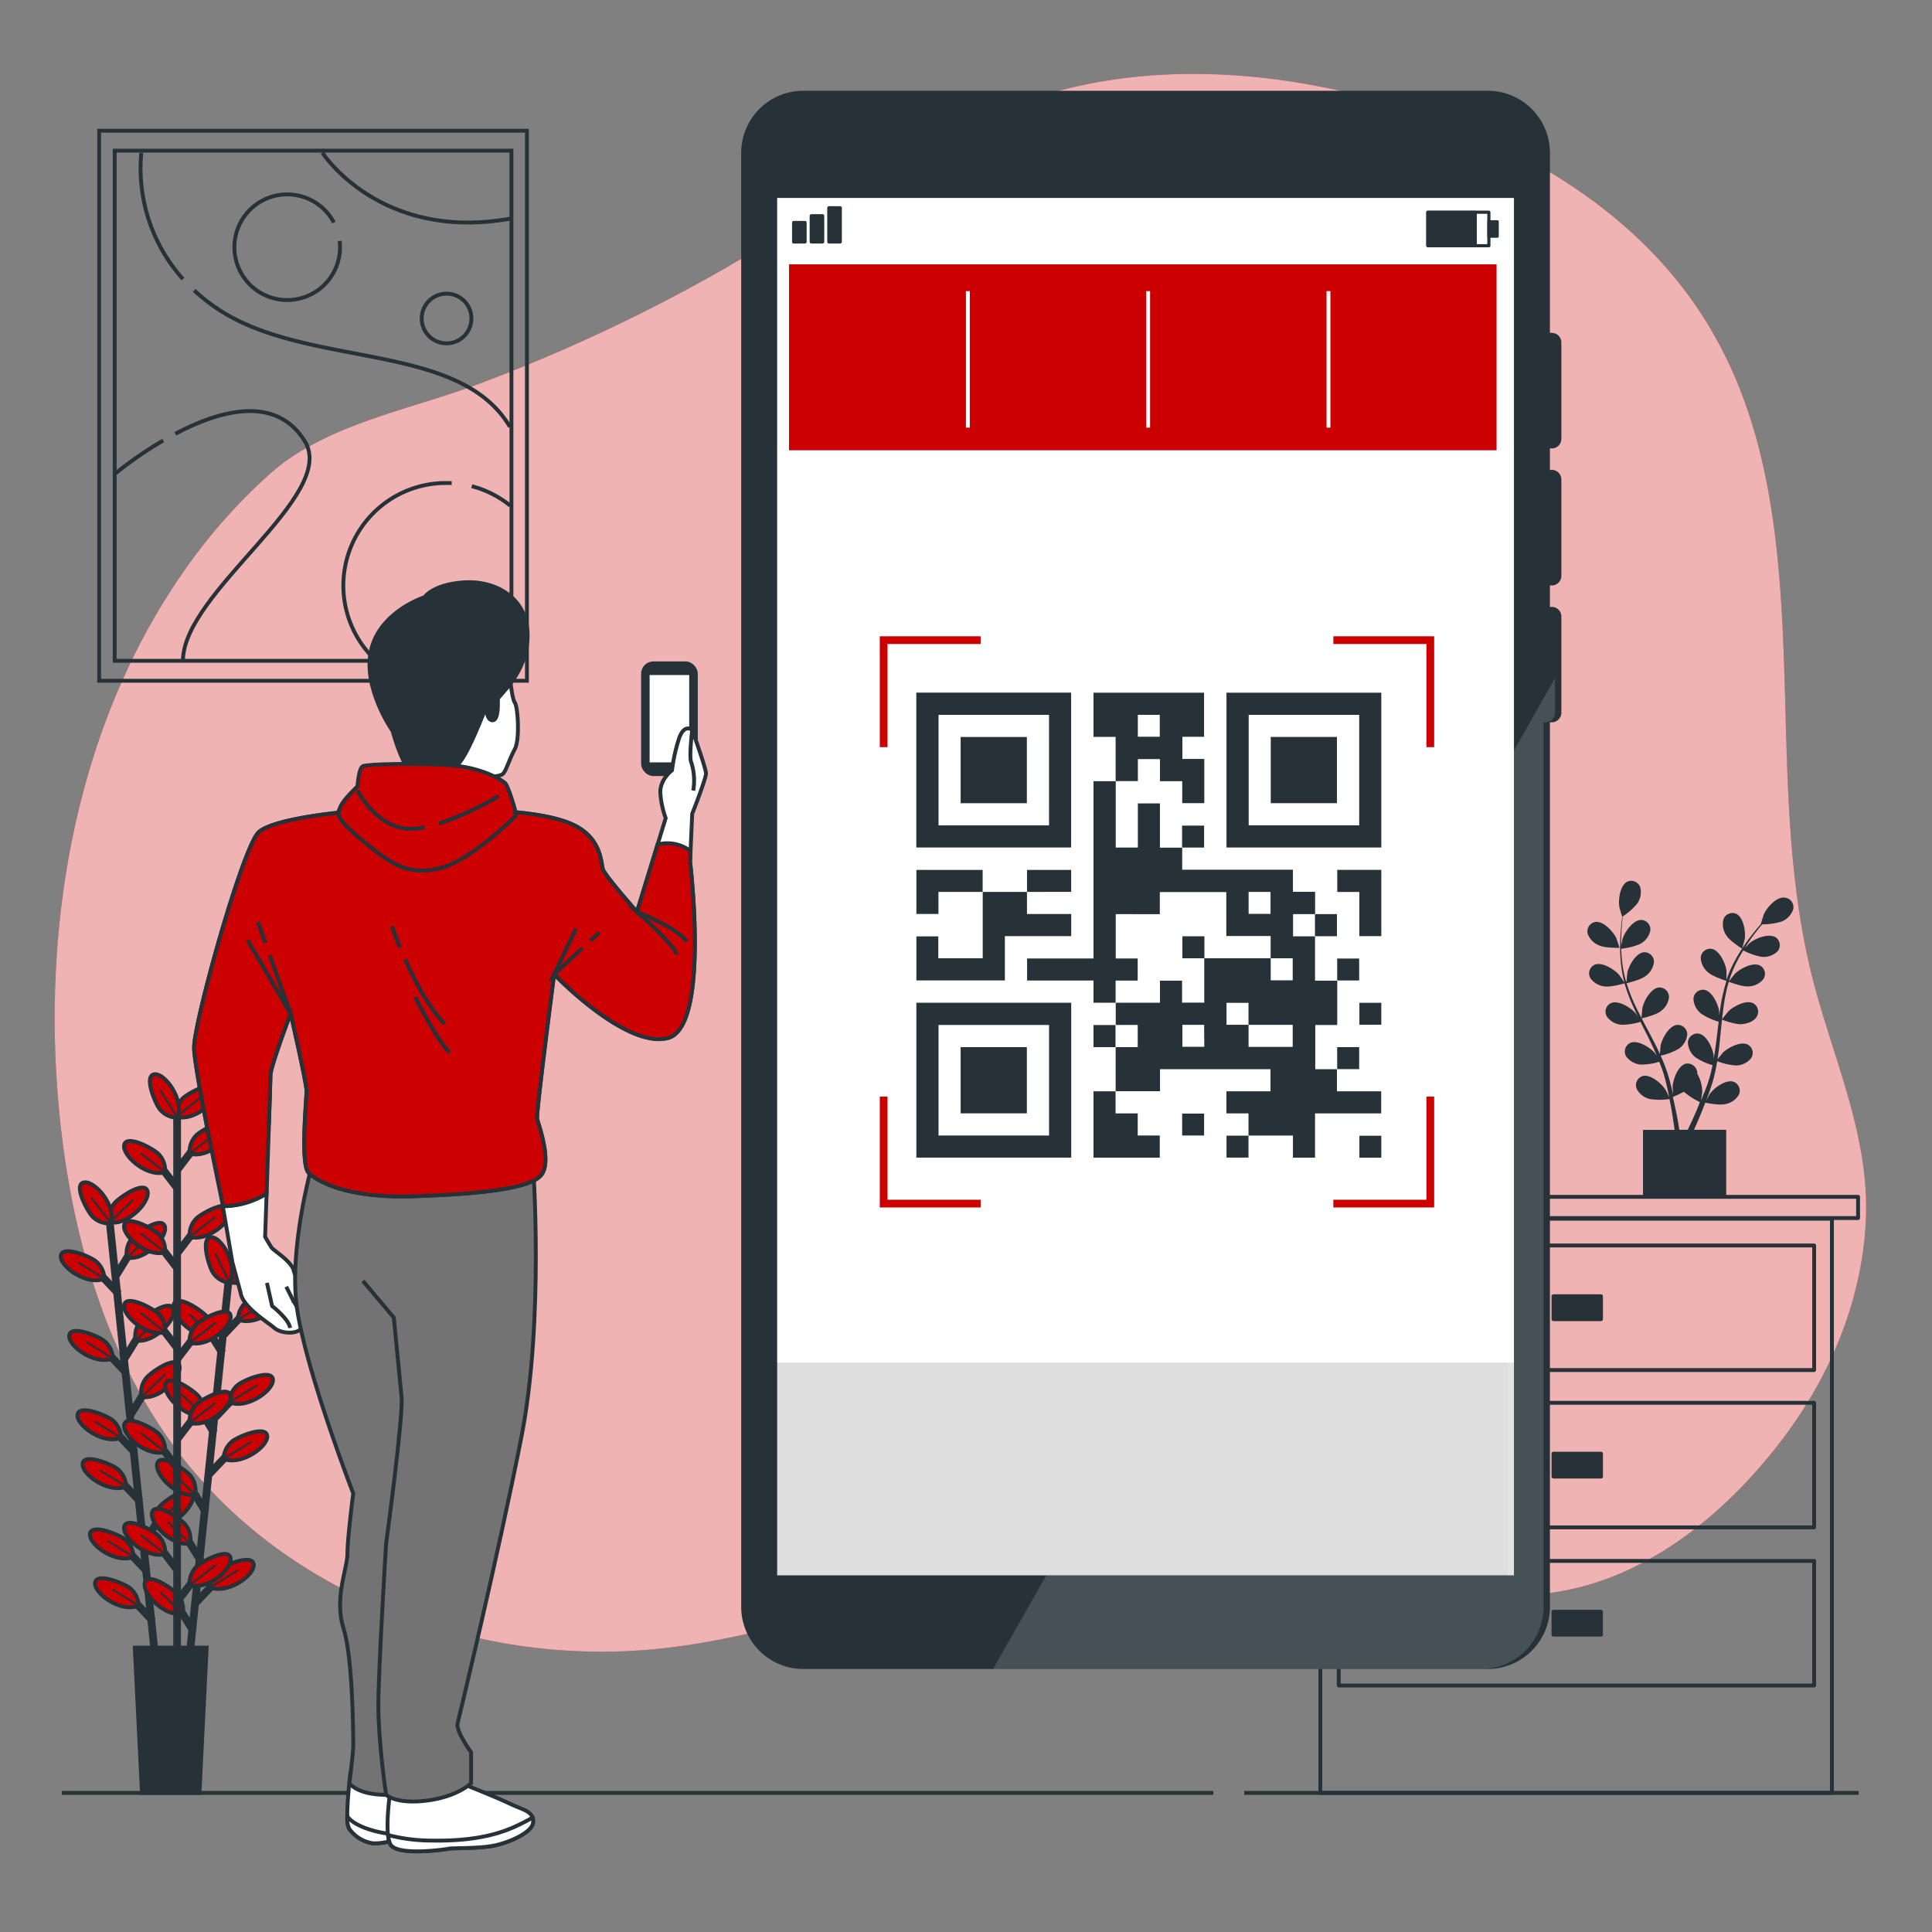 <svg xmlns="http://www.w3.org/2000/svg" viewBox="0 0 500 500"><rect x="0" y="0" width="500" height="500" fill="#808080" stroke="none"/><g id="freepik--background-simple--inject-32"><path d="M459.24,137.52c-2.41-18.76-7.11-36.75-17-53.14C424,53.93,391,35.53,357.63,26.2c-28-7.82-58.16-10.08-86.09-2-30.66,8.87-56.39,29.29-84,45.3a437.69,437.69,0,0,1-63.1,29.66c-17.58,6.73-39.92,10.5-54.37,23.28a144.93,144.93,0,0,0-23.35,26.65C19.74,188.4,11,238.62,15.12,285.5c2.91,32.66,11.89,65.71,32,91.58,28.27,36.31,76.8,54.2,122.59,49.69,52-5.12,101.25-36.19,152.93-28.73,25.73,3.71,50.35,16.93,76.23,14.47,25.51-2.42,47.34-20,62.73-40.45,12.34-16.43,20.55-36.3,21.31-57,.83-22.39-9.31-42.81-14.4-64.19C459.66,213.5,464.09,175.27,459.24,137.52Z" style="fill:#CC0000"></path><path d="M459.24,137.52c-2.41-18.76-7.11-36.75-17-53.14C424,53.93,391,35.53,357.63,26.2c-28-7.82-58.16-10.08-86.09-2-30.66,8.87-56.39,29.29-84,45.3a437.69,437.69,0,0,1-63.1,29.66c-17.58,6.73-39.92,10.5-54.37,23.28a144.93,144.93,0,0,0-23.35,26.65C19.74,188.4,11,238.62,15.12,285.5c2.91,32.66,11.89,65.71,32,91.58,28.27,36.31,76.8,54.2,122.59,49.69,52-5.12,101.25-36.19,152.93-28.73,25.73,3.71,50.35,16.93,76.23,14.47,25.51-2.42,47.34-20,62.73-40.45,12.34-16.43,20.55-36.3,21.31-57,.83-22.39-9.31-42.81-14.4-64.19C459.66,213.5,464.09,175.27,459.24,137.52Z" style="fill:#fff;opacity:0.7"></path></g><g id="freepik--Furniture--inject-32"><rect x="334.93" y="309.74" width="145.94" height="5.5" transform="translate(815.8 624.98) rotate(180)" style="fill:none;stroke:#263238;stroke-linecap:round;stroke-linejoin:round"></rect><rect x="341.7" y="315.4" width="132.4" height="148.6" transform="translate(815.8 779.4) rotate(180)" style="fill:none;stroke:#263238;stroke-linecap:round;stroke-linejoin:round"></rect><rect x="346.46" y="322.31" width="123.03" height="32.24" transform="translate(815.96 676.87) rotate(180)" style="fill:none;stroke:#263238;stroke-linecap:round;stroke-linejoin:round"></rect><rect x="402.04" y="335.47" width="12.3" height="5.94" transform="translate(816.38 676.87) rotate(180)" style="fill:#263238;stroke:#263238;stroke-linecap:round;stroke-linejoin:round"></rect><rect x="346.46" y="363.04" width="123.03" height="32.24" transform="translate(815.96 758.33) rotate(180)" style="fill:none;stroke:#263238;stroke-linecap:round;stroke-linejoin:round"></rect><rect x="402.04" y="376.19" width="12.3" height="5.94" transform="translate(816.38 758.33) rotate(180)" style="fill:#263238;stroke:#263238;stroke-linecap:round;stroke-linejoin:round"></rect><rect x="346.46" y="403.96" width="123.03" height="32.24" transform="translate(815.96 840.16) rotate(180)" style="fill:none;stroke:#263238;stroke-linecap:round;stroke-linejoin:round"></rect><rect x="402.04" y="417.11" width="12.3" height="5.94" transform="translate(816.38 840.16) rotate(180)" style="fill:#263238;stroke:#263238;stroke-linecap:round;stroke-linejoin:round"></rect><path d="M414,244.73c1.49.65,5.14.57,5.14.57s-.78-2.39-.85-2.54c-.8-1.67-3.33-4.44-5.39-4.16a2.47,2.47,0,0,0-2,3.09A5.2,5.2,0,0,0,414,244.73Z" style="fill:#263238"></path><path d="M450.87,245.53s.66-2.42.68-2.58c.26-1.84-.33-5.54-2.2-6.45A2.46,2.46,0,0,0,446,238a5.18,5.18,0,0,0,.89,4.24C447.78,243.58,450.86,245.53,450.87,245.53Z" style="fill:#263238"></path><path d="M461.76,232.31c-2.07-.22-4.53,2.61-5.28,4.3-.07.15-.82,2.56-.78,2.56h0c-.39.44-.81.92-1.25,1.46-.81,1-1.71,2.12-2.61,3.42a42.76,42.76,0,0,0-2.71,4.31,31.47,31.47,0,0,0-2.32,5.22s0,0,0,.06c0-.61,0-2.31,0-2.44-.24-1.84-1.78-5.26-3.83-5.64a2.46,2.46,0,0,0-2.83,2.32,5.16,5.16,0,0,0,2,3.85c1.17,1,4.4,2.05,4.66,2.13a45.53,45.53,0,0,0-1.37,5.64c-.19,1.12-.36,2.24-.51,3.37,0-.52,0-1,0-1.06-.24-1.84-1.78-5.26-3.82-5.63a2.45,2.45,0,0,0-2.84,2.31,5.15,5.15,0,0,0,2,3.85,16.24,16.24,0,0,0,4.52,2.08c-.05.44-.11.87-.16,1.31-.25,2.08-.49,4.17-.79,6.2-.1.72-.23,1.42-.36,2.13,0-.47,0-.87,0-.93-.24-1.84-1.78-5.25-3.83-5.63a2.45,2.45,0,0,0-2.83,2.31,5.15,5.15,0,0,0,2,3.85,15.44,15.44,0,0,0,4.39,2c-.15.72-.3,1.44-.48,2.13-.14.46-.23.92-.39,1.38s-.3.92-.44,1.37c-.31.86-.63,1.75-1,2.58-.22.57-.44,1.12-.66,1.67.11-.71.3-2.11.3-2.23a9.57,9.57,0,0,0-1.28-4.65,2.55,2.55,0,0,0-3-2.63c-2,.54-3.28,4.06-3.38,5.92,0,.11.07,1.3.13,2.05-.11-.43-.2-.86-.31-1.31-.21-.89-.45-1.77-.7-2.71-.13-.46-.27-.92-.41-1.38s-.33-.93-.49-1.4c-.39-1.09-.85-2.17-1.33-3.25a16.24,16.24,0,0,0,4.63-1.74,5.13,5.13,0,0,0,2.26-3.69,2.46,2.46,0,0,0-2.66-2.52c-2.07.23-3.86,3.52-4.23,5.34,0,.11-.15,1.45-.2,2.18-.3-.65-.59-1.29-.91-1.94-.92-1.86-1.92-3.71-2.9-5.57-.3-.56-.59-1.13-.89-1.7.28-.07,3.57-.83,4.8-1.78a5.13,5.13,0,0,0,2.26-3.69,2.46,2.46,0,0,0-2.66-2.52c-2.06.23-3.86,3.52-4.23,5.34,0,.13-.2,2.05-.22,2.54-.65-1.25-1.29-2.5-1.87-3.77a42.82,42.82,0,0,1-2-5.24c.13,0,3.57-.81,4.83-1.78a5.13,5.13,0,0,0,2.26-3.69,2.46,2.46,0,0,0-2.66-2.52c-2.06.23-3.86,3.52-4.23,5.33,0,.12-.16,1.59-.21,2.29h-.11a30.93,30.93,0,0,1-1.06-5.55c-.12-1-.17-2-.2-3a16.54,16.54,0,0,0,4.88-1.22,5.15,5.15,0,0,0,2.65-3.43,2.46,2.46,0,0,0-2.37-2.79c-2.08,0-4.22,3.07-4.79,4.84,0,.09-.24,1.1-.38,1.84,0-.43,0-.88,0-1.3,0-1.58.1-3,.2-4.29.06-.72.13-1.38.2-2a16.47,16.47,0,0,0,3.75-3.32,5.14,5.14,0,0,0,.77-4.26,2.47,2.47,0,0,0-3.39-1.39c-1.84,1-2.33,4.67-2,6.5,0,.16.72,2.59.75,2.57l0,0c-.08.59-.16,1.22-.24,1.91-.12,1.27-.25,2.71-.29,4.29a44.58,44.58,0,0,0,.12,5.1,32.17,32.17,0,0,0,.94,5.62l0,.07c-.33-.52-1.29-1.92-1.38-2-1.21-1.4-4.39-3.4-6.3-2.59a2.46,2.46,0,0,0-1.09,3.49,5.15,5.15,0,0,0,3.77,2.13c1.55.22,4.8-.72,5.06-.8a44.47,44.47,0,0,0,2,5.47c.45,1,.93,2.06,1.43,3.09l-.61-.87c-1.22-1.41-4.39-3.4-6.3-2.59a2.45,2.45,0,0,0-1.09,3.49,5.15,5.15,0,0,0,3.77,2.13,16.35,16.35,0,0,0,4.92-.76c.2.39.39.79.58,1.18,1,1.88,1.89,3.75,2.77,5.61.31.65.59,1.31.87,2-.26-.39-.49-.71-.53-.76-1.21-1.4-4.39-3.4-6.3-2.59a2.47,2.47,0,0,0-1.09,3.5,5.17,5.17,0,0,0,3.77,2.12,15.93,15.93,0,0,0,4.79-.72c.27.68.54,1.36.77,2,.14.46.32.9.44,1.37l.39,1.38c.21.89.43,1.8.62,2.68.13.6.25,1.18.37,1.76-.3-.65-.91-1.93-1-2-1-1.57-3.82-4-5.83-3.51a2.47,2.47,0,0,0-1.61,3.29,5.16,5.16,0,0,0,3.41,2.67,16.81,16.81,0,0,0,5.09,0c.2,1,.38,1.91.53,2.8.34,1.95.6,3.7.8,5.19h-8.19v17.22h21.54V292.39h-8.33c.54-1.2,1.13-2.56,1.75-4.07.38-.93.77-1.93,1.16-2.95.39.08,3.59.73,5.08.39a5.12,5.12,0,0,0,3.59-2.4,2.45,2.45,0,0,0-1.35-3.4c-2-.67-5,1.57-6.08,3.07-.07.08-.67,1.12-1,1.78.16-.42.32-.83.47-1.26.32-.86.61-1.73.92-2.65.14-.46.27-.92.41-1.38s.25-1,.37-1.44c.27-1.13.49-2.28.68-3.45a15.86,15.86,0,0,0,4.82,1.11,5.1,5.1,0,0,0,3.92-1.83,2.46,2.46,0,0,0-.82-3.57c-1.85-.95-5.16.81-6.48,2.12-.08.08-.92,1.12-1.37,1.71.11-.71.22-1.41.31-2.12.26-2.06.45-4.16.66-6.24.06-.64.13-1.28.2-1.92.26.1,3.43,1.28,5,1.17,1.38-.1,3.12-.6,3.92-1.83a2.47,2.47,0,0,0-.83-3.57c-1.84-1-5.16.8-6.47,2.11-.1.1-1.31,1.61-1.59,2,.15-1.41.31-2.81.52-4.18a43.42,43.42,0,0,1,1.2-5.49c.12,0,3.42,1.29,5,1.18a5.14,5.14,0,0,0,3.92-1.83,2.46,2.46,0,0,0-.82-3.57c-1.85-.95-5.16.8-6.48,2.11-.09.09-1,1.24-1.43,1.79l-.1,0a31.55,31.55,0,0,1,2.18-5.22c.47-.92,1-1.78,1.48-2.6a16.72,16.72,0,0,0,4.75,1.67,5.17,5.17,0,0,0,4.1-1.4,2.46,2.46,0,0,0-.43-3.63c-1.74-1.15-5.22.23-6.67,1.39-.08.06-.81.79-1.34,1.33.24-.37.47-.76.71-1.1.86-1.31,1.74-2.46,2.53-3.47.45-.57.87-1.07,1.26-1.54a16.85,16.85,0,0,0,5-.71,5.12,5.12,0,0,0,3-3.12A2.45,2.45,0,0,0,461.76,232.31Zm-22.89,55.53c-.74,1.72-1.46,3.25-2.08,4.55H434.6c-.23-1.54-.54-3.37-1-5.42-.19-1-.42-2-.66-3.09a28.66,28.66,0,0,0,2.84-1.34,18,18,0,0,0,4.15,2.67C439.61,286.12,439.24,287,438.87,287.84Z" style="fill:#263238"></path></g><g id="freepik--Plant--inject-32"><line x1="28.47" y1="316.96" x2="40.07" y2="428.09" style="fill:none;stroke:#263238;stroke-miterlimit:10;stroke-width:2px"></line><line x1="38.2" y1="406.82" x2="32.94" y2="401.27" style="fill:none;stroke:#263238;stroke-miterlimit:10;stroke-width:2px"></line><path d="M34.54,402.93a6,6,0,0,0-2.09-4.46c-1.35-1.2-8.46-4.19-9.13-1.69C22.59,399.5,29.86,404.84,34.54,402.93Z" style="fill:#CC0000;stroke:#263238;stroke-miterlimit:10"></path><line x1="34.54" y1="402.93" x2="27.78" y2="398.72" style="fill:none;stroke:#263238;stroke-miterlimit:10;stroke-width:0.5px"></line><line x1="39.52" y1="419.46" x2="34.26" y2="413.91" style="fill:none;stroke:#263238;stroke-miterlimit:10;stroke-width:2px"></line><path d="M35.86,415.57a6,6,0,0,0-2.09-4.46c-1.35-1.2-8.46-4.19-9.13-1.69C23.91,412.14,31.18,417.48,35.86,415.57Z" style="fill:#CC0000;stroke:#263238;stroke-miterlimit:10"></path><line x1="35.86" y1="415.57" x2="29.1" y2="411.36" style="fill:none;stroke:#263238;stroke-miterlimit:10;stroke-width:0.5px"></line><line x1="34.98" y1="375.98" x2="29.72" y2="370.43" style="fill:none;stroke:#263238;stroke-miterlimit:10;stroke-width:2px"></line><path d="M31.32,372.09a6,6,0,0,0-2.09-4.46c-1.35-1.21-8.46-4.19-9.13-1.69C19.37,368.66,26.64,374,31.32,372.09Z" style="fill:#CC0000;stroke:#263238;stroke-miterlimit:10"></path><line x1="31.32" y1="372.09" x2="24.56" y2="367.88" style="fill:none;stroke:#263238;stroke-miterlimit:10;stroke-width:0.5px"></line><line x1="36.3" y1="388.62" x2="31.04" y2="383.07" style="fill:none;stroke:#263238;stroke-miterlimit:10;stroke-width:2px"></line><path d="M32.64,384.73a6,6,0,0,0-2.09-4.46c-1.35-1.21-8.46-4.19-9.13-1.69C20.69,381.3,28,386.64,32.64,384.73Z" style="fill:#CC0000;stroke:#263238;stroke-miterlimit:10"></path><line x1="32.64" y1="384.73" x2="25.88" y2="380.52" style="fill:none;stroke:#263238;stroke-miterlimit:10;stroke-width:0.5px"></line><line x1="32.84" y1="355.45" x2="27.58" y2="349.89" style="fill:none;stroke:#263238;stroke-miterlimit:10;stroke-width:2px"></line><path d="M29.18,351.56a5.94,5.94,0,0,0-2.1-4.46c-1.35-1.21-8.45-4.19-9.12-1.69C17.23,348.13,24.5,353.47,29.18,351.56Z" style="fill:#CC0000;stroke:#263238;stroke-miterlimit:10"></path><line x1="29.18" y1="351.56" x2="22.42" y2="347.35" style="fill:none;stroke:#263238;stroke-miterlimit:10;stroke-width:0.5px"></line><line x1="30.69" y1="334.83" x2="25.43" y2="329.27" style="fill:none;stroke:#263238;stroke-miterlimit:10;stroke-width:2px"></line><path d="M27,330.94a5.94,5.94,0,0,0-2.1-4.46c-1.35-1.21-8.45-4.2-9.12-1.69C15.07,327.51,22.34,332.85,27,330.94Z" style="fill:#CC0000;stroke:#263238;stroke-miterlimit:10"></path><line x1="27.03" y1="330.94" x2="20.26" y2="326.72" style="fill:none;stroke:#263238;stroke-miterlimit:10;stroke-width:0.5px"></line><line x1="37.32" y1="399.34" x2="41.31" y2="392.82" style="fill:none;stroke:#263238;stroke-miterlimit:10;stroke-width:2px"></line><path d="M40.09,394.78A6,6,0,0,1,41.22,390c1.07-1.46,7.4-5.85,8.58-3.54C51.08,389,45.07,395.69,40.09,394.78Z" style="fill:#CC0000;stroke:#263238;stroke-miterlimit:10"></path><line x1="40.09" y1="394.78" x2="46.18" y2="388.96" style="fill:none;stroke:#263238;stroke-miterlimit:10;stroke-width:0.5px"></line><line x1="33.84" y1="366.08" x2="37.84" y2="359.56" style="fill:none;stroke:#263238;stroke-miterlimit:10;stroke-width:2px"></line><path d="M36.62,361.52a6,6,0,0,1,1.13-4.79c1.07-1.46,7.4-5.85,8.58-3.54C47.61,355.7,41.6,362.43,36.62,361.52Z" style="fill:#CC0000;stroke:#263238;stroke-miterlimit:10"></path><line x1="36.62" y1="361.52" x2="42.71" y2="355.7" style="fill:none;stroke:#263238;stroke-miterlimit:10;stroke-width:0.5px"></line><line x1="32.32" y1="351.47" x2="36.32" y2="344.95" style="fill:none;stroke:#263238;stroke-miterlimit:10;stroke-width:2px"></line><path d="M35.1,346.91a6,6,0,0,1,1.12-4.8c1.08-1.46,7.41-5.85,8.58-3.54C46.08,341.08,40.07,347.81,35.1,346.91Z" style="fill:#CC0000;stroke:#263238;stroke-miterlimit:10"></path><line x1="35.1" y1="346.91" x2="41.19" y2="341.09" style="fill:none;stroke:#263238;stroke-miterlimit:10;stroke-width:0.5px"></line><line x1="30.08" y1="330.04" x2="34.08" y2="323.52" style="fill:none;stroke:#263238;stroke-miterlimit:10;stroke-width:2px"></line><path d="M32.86,325.48a6,6,0,0,1,1.13-4.8c1.07-1.46,7.4-5.85,8.58-3.54C43.85,319.65,37.84,326.38,32.86,325.48Z" style="fill:#CC0000;stroke:#263238;stroke-miterlimit:10"></path><line x1="32.86" y1="325.48" x2="38.95" y2="319.66" style="fill:none;stroke:#263238;stroke-miterlimit:10;stroke-width:0.5px"></line><path d="M28.37,316.34a6,6,0,0,1,1.13-4.8c1.07-1.46,7.4-5.85,8.58-3.54C39.36,310.51,33.35,317.24,28.37,316.34Z" style="fill:#CC0000;stroke:#263238;stroke-miterlimit:10"></path><line x1="28.37" y1="316.34" x2="34.46" y2="310.52" style="fill:none;stroke:#263238;stroke-miterlimit:10;stroke-width:0.5px"></line><path d="M28.73,316.59A6,6,0,0,1,24.07,315c-1.33-1.22-5-8-2.62-8.91C24.08,305.05,30.15,311.74,28.73,316.59Z" style="fill:#CC0000;stroke:#263238;stroke-miterlimit:10"></path><line x1="28.73" y1="316.59" x2="23.58" y2="309.92" style="fill:none;stroke:#263238;stroke-miterlimit:10;stroke-width:0.5px"></line><line x1="59.06" y1="332.26" x2="47.53" y2="443.4" style="fill:none;stroke:#263238;stroke-miterlimit:10;stroke-width:2px"></line><line x1="50.08" y1="422.2" x2="46.08" y2="415.69" style="fill:none;stroke:#263238;stroke-miterlimit:10;stroke-width:2px"></line><path d="M47.3,417.64a6,6,0,0,0-1.13-4.79c-1.08-1.46-7.41-5.84-8.59-3.54C36.31,411.83,42.32,418.55,47.3,417.64Z" style="fill:#CC0000;stroke:#263238;stroke-miterlimit:10"></path><line x1="47.3" y1="417.64" x2="41.55" y2="412.13" style="fill:none;stroke:#263238;stroke-miterlimit:10;stroke-width:0.5px"></line><line x1="53.28" y1="391.36" x2="49.28" y2="384.84" style="fill:none;stroke:#263238;stroke-miterlimit:10;stroke-width:2px"></line><path d="M50.5,386.8A6,6,0,0,0,49.37,382c-1.07-1.46-7.41-5.85-8.58-3.54C39.51,381,45.52,387.71,50.5,386.8Z" style="fill:#CC0000;stroke:#263238;stroke-miterlimit:10"></path><line x1="50.5" y1="386.8" x2="44.75" y2="381.28" style="fill:none;stroke:#263238;stroke-miterlimit:10;stroke-width:0.5px"></line><line x1="51.97" y1="404" x2="47.97" y2="397.48" style="fill:none;stroke:#263238;stroke-miterlimit:10;stroke-width:2px"></line><path d="M49.19,399.44a6,6,0,0,0-1.13-4.79c-1.08-1.46-7.41-5.85-8.59-3.54C38.2,393.62,44.21,400.35,49.19,399.44Z" style="fill:#CC0000;stroke:#263238;stroke-miterlimit:10"></path><line x1="49.19" y1="399.44" x2="43.44" y2="393.92" style="fill:none;stroke:#263238;stroke-miterlimit:10;stroke-width:0.5px"></line><line x1="55.41" y1="370.83" x2="51.41" y2="364.31" style="fill:none;stroke:#263238;stroke-miterlimit:10;stroke-width:2px"></line><path d="M52.63,366.27a6,6,0,0,0-1.13-4.8c-1.07-1.45-7.41-5.84-8.58-3.53C41.64,360.45,47.65,367.18,52.63,366.27Z" style="fill:#CC0000;stroke:#263238;stroke-miterlimit:10"></path><line x1="52.63" y1="366.27" x2="46.88" y2="360.75" style="fill:none;stroke:#263238;stroke-miterlimit:10;stroke-width:0.5px"></line><line x1="57.55" y1="350.21" x2="53.55" y2="343.69" style="fill:none;stroke:#263238;stroke-miterlimit:10;stroke-width:2px"></line><path d="M54.77,345.65a6,6,0,0,0-1.13-4.8c-1.07-1.46-7.41-5.84-8.58-3.53C43.78,339.83,49.79,346.55,54.77,345.65Z" style="fill:#CC0000;stroke:#263238;stroke-miterlimit:10"></path><line x1="54.77" y1="345.65" x2="49.02" y2="340.13" style="fill:none;stroke:#263238;stroke-miterlimit:10;stroke-width:0.5px"></line><line x1="50.75" y1="414.7" x2="56.01" y2="409.15" style="fill:none;stroke:#263238;stroke-miterlimit:10;stroke-width:2px"></line><path d="M54.41,410.81a6,6,0,0,1,2.09-4.46c1.35-1.2,8.45-4.2,9.13-1.7C66.36,407.37,59.09,412.72,54.41,410.81Z" style="fill:#CC0000;stroke:#263238;stroke-miterlimit:10"></path><line x1="54.41" y1="410.81" x2="61.57" y2="406.37" style="fill:none;stroke:#263238;stroke-miterlimit:10;stroke-width:0.5px"></line><line x1="54.2" y1="381.44" x2="59.46" y2="375.89" style="fill:none;stroke:#263238;stroke-miterlimit:10;stroke-width:2px"></line><path d="M57.86,377.55A6,6,0,0,1,60,373.09c1.35-1.21,8.45-4.2,9.13-1.7C69.81,374.11,62.55,379.46,57.86,377.55Z" style="fill:#CC0000;stroke:#263238;stroke-miterlimit:10"></path><line x1="57.86" y1="377.55" x2="65.02" y2="373.11" style="fill:none;stroke:#263238;stroke-miterlimit:10;stroke-width:0.5px"></line><line x1="55.72" y1="366.82" x2="60.98" y2="361.27" style="fill:none;stroke:#263238;stroke-miterlimit:10;stroke-width:2px"></line><path d="M59.38,362.93a6,6,0,0,1,2.09-4.46c1.35-1.2,8.45-4.2,9.12-1.7C71.33,359.5,64.06,364.84,59.38,362.93Z" style="fill:#CC0000;stroke:#263238;stroke-miterlimit:10"></path><line x1="59.38" y1="362.93" x2="66.54" y2="358.49" style="fill:none;stroke:#263238;stroke-miterlimit:10;stroke-width:0.5px"></line><line x1="57.94" y1="345.4" x2="63.2" y2="339.84" style="fill:none;stroke:#263238;stroke-miterlimit:10;stroke-width:2px"></line><path d="M61.6,341.5A6,6,0,0,1,63.69,337c1.35-1.2,8.45-4.2,9.13-1.69C73.55,338.07,66.29,343.41,61.6,341.5Z" style="fill:#CC0000;stroke:#263238;stroke-miterlimit:10"></path><line x1="61.6" y1="341.5" x2="68.76" y2="337.06" style="fill:none;stroke:#263238;stroke-miterlimit:10;stroke-width:0.5px"></line><path d="M59.09,331.64a6,6,0,0,1,2.09-4.46c1.35-1.21,8.45-4.2,9.13-1.7C71,328.2,63.78,333.55,59.09,331.64Z" style="fill:#CC0000;stroke:#263238;stroke-miterlimit:10"></path><line x1="59.09" y1="331.64" x2="66.25" y2="327.2" style="fill:none;stroke:#263238;stroke-miterlimit:10;stroke-width:0.5px"></line><path d="M59.39,332a5.94,5.94,0,0,1-4.22-2.54c-1.06-1.47-3.29-8.84-.73-9.25C57.22,319.71,61.78,327.5,59.39,332Z" style="fill:#CC0000;stroke:#263238;stroke-miterlimit:10"></path><line x1="59.39" y1="331.95" x2="55.72" y2="324.37" style="fill:none;stroke:#263238;stroke-miterlimit:10;stroke-width:0.5px"></line><line x1="45.84" y1="287" x2="45.84" y2="427.55" style="fill:none;stroke:#263238;stroke-miterlimit:10;stroke-width:2px"></line><line x1="45.96" y1="406.42" x2="41.3" y2="400.35" style="fill:none;stroke:#263238;stroke-miterlimit:10;stroke-width:2px"></line><path d="M42.72,402.17a6,6,0,0,0-1.62-4.66c-1.22-1.33-8-5-8.9-2.62C31.19,397.51,37.86,403.58,42.72,402.17Z" style="fill:#CC0000;stroke:#263238;stroke-miterlimit:10"></path><line x1="42.72" y1="402.17" x2="36.43" y2="397.28" style="fill:none;stroke:#263238;stroke-miterlimit:10;stroke-width:0.5px"></line><line x1="45.96" y1="380" x2="41.3" y2="373.94" style="fill:none;stroke:#263238;stroke-miterlimit:10;stroke-width:2px"></line><path d="M42.72,375.76a6,6,0,0,0-1.62-4.66c-1.22-1.34-8-5.05-8.9-2.63C31.19,371.1,37.86,377.17,42.72,375.76Z" style="fill:#CC0000;stroke:#263238;stroke-miterlimit:10"></path><line x1="42.72" y1="375.76" x2="36.43" y2="370.86" style="fill:none;stroke:#263238;stroke-miterlimit:10;stroke-width:0.5px"></line><line x1="45.96" y1="349" x2="41.3" y2="342.93" style="fill:none;stroke:#263238;stroke-miterlimit:10;stroke-width:2px"></line><path d="M42.72,344.75a6,6,0,0,0-1.62-4.66c-1.22-1.34-8-5-8.9-2.63C31.19,340.09,37.86,346.16,42.72,344.75Z" style="fill:#CC0000;stroke:#263238;stroke-miterlimit:10"></path><line x1="42.72" y1="344.75" x2="36.43" y2="339.85" style="fill:none;stroke:#263238;stroke-miterlimit:10;stroke-width:0.5px"></line><line x1="45.96" y1="328.35" x2="41.3" y2="322.28" style="fill:none;stroke:#263238;stroke-miterlimit:10;stroke-width:2px"></line><path d="M42.72,324.1a6,6,0,0,0-1.62-4.65c-1.22-1.34-8-5.05-8.9-2.63C31.19,319.45,37.86,325.52,42.72,324.1Z" style="fill:#CC0000;stroke:#263238;stroke-miterlimit:10"></path><line x1="42.72" y1="324.1" x2="36.43" y2="319.21" style="fill:none;stroke:#263238;stroke-miterlimit:10;stroke-width:0.5px"></line><line x1="45.96" y1="307.62" x2="41.3" y2="301.55" style="fill:none;stroke:#263238;stroke-miterlimit:10;stroke-width:2px"></line><path d="M42.72,303.37a6,6,0,0,0-1.62-4.65c-1.22-1.34-8-5.05-8.9-2.63C31.19,298.72,37.86,304.79,42.72,303.37Z" style="fill:#CC0000;stroke:#263238;stroke-miterlimit:10"></path><line x1="42.72" y1="303.37" x2="36.43" y2="298.48" style="fill:none;stroke:#263238;stroke-miterlimit:10;stroke-width:0.5px"></line><line x1="45.85" y1="414.48" x2="50.51" y2="408.41" style="fill:none;stroke:#263238;stroke-miterlimit:10;stroke-width:2px"></line><path d="M49.09,410.23a6,6,0,0,1,1.62-4.65c1.22-1.34,8-5.05,8.9-2.63C60.62,405.58,54,411.65,49.09,410.23Z" style="fill:#CC0000;stroke:#263238;stroke-miterlimit:10"></path><line x1="49.09" y1="410.23" x2="55.75" y2="405.08" style="fill:none;stroke:#263238;stroke-miterlimit:10;stroke-width:0.5px"></line><line x1="45.85" y1="372.47" x2="50.51" y2="366.41" style="fill:none;stroke:#263238;stroke-miterlimit:10;stroke-width:2px"></line><path d="M49.09,368.23a6,6,0,0,1,1.62-4.66c1.22-1.34,8-5,8.9-2.63C60.62,363.57,54,369.64,49.09,368.23Z" style="fill:#CC0000;stroke:#263238;stroke-miterlimit:10"></path><line x1="49.09" y1="368.23" x2="55.75" y2="363.07" style="fill:none;stroke:#263238;stroke-miterlimit:10;stroke-width:0.5px"></line><line x1="45.85" y1="351.74" x2="50.51" y2="345.67" style="fill:none;stroke:#263238;stroke-miterlimit:10;stroke-width:2px"></line><path d="M49.09,347.49a6,6,0,0,1,1.62-4.65c1.22-1.34,8-5,8.9-2.63C60.62,342.84,54,348.91,49.09,347.49Z" style="fill:#CC0000;stroke:#263238;stroke-miterlimit:10"></path><line x1="49.09" y1="347.49" x2="55.75" y2="342.34" style="fill:none;stroke:#263238;stroke-miterlimit:10;stroke-width:0.5px"></line><line x1="45.85" y1="324.34" x2="50.51" y2="318.27" style="fill:none;stroke:#263238;stroke-miterlimit:10;stroke-width:2px"></line><path d="M49.09,320.09a6,6,0,0,1,1.62-4.65c1.22-1.34,8-5.05,8.9-2.63C60.62,315.44,54,321.51,49.09,320.09Z" style="fill:#CC0000;stroke:#263238;stroke-miterlimit:10"></path><line x1="49.09" y1="320.09" x2="55.75" y2="314.93" style="fill:none;stroke:#263238;stroke-miterlimit:10;stroke-width:0.5px"></line><line x1="45.85" y1="302.79" x2="50.51" y2="296.72" style="fill:none;stroke:#263238;stroke-miterlimit:10;stroke-width:2px"></line><path d="M49.09,298.55a6,6,0,0,1,1.62-4.66c1.22-1.34,8-5.05,8.9-2.63C60.62,293.89,54,300,49.09,298.55Z" style="fill:#CC0000;stroke:#263238;stroke-miterlimit:10"></path><line x1="49.09" y1="298.55" x2="55.75" y2="293.39" style="fill:none;stroke:#263238;stroke-miterlimit:10;stroke-width:0.5px"></line><path d="M45.58,289a5.93,5.93,0,0,1,1.61-4.65c1.22-1.34,8-5,8.91-2.63C57.11,284.34,50.43,290.41,45.58,289Z" style="fill:#CC0000;stroke:#263238;stroke-miterlimit:10"></path><line x1="45.58" y1="288.99" x2="52.24" y2="283.83" style="fill:none;stroke:#263238;stroke-miterlimit:10;stroke-width:0.5px"></line><path d="M45.9,289.28a6,6,0,0,1-4.46-2.1c-1.2-1.35-4.18-8.46-1.68-9.13C42.48,277.32,47.82,284.6,45.9,289.28Z" style="fill:#CC0000;stroke:#263238;stroke-miterlimit:10"></path><line x1="45.9" y1="289.28" x2="41.47" y2="282.11" style="fill:none;stroke:#263238;stroke-miterlimit:10;stroke-width:0.5px"></line><polygon points="51.63 464 36.74 464 34.88 426.41 53.49 426.41 51.63 464" style="fill:#263238;stroke:#263238;stroke-miterlimit:10"></polygon></g><g id="freepik--Picture--inject-32"><polyline points="115.08 176.18 25.66 176.18 25.66 33.83 136.37 33.83 136.37 176.18 120.89 176.18" style="fill:none;stroke:#263238;stroke-miterlimit:10"></polyline><rect x="29.68" y="38.99" width="102.68" height="132.03" style="fill:none;stroke:#263238;stroke-miterlimit:10"></rect><path d="M50.25,75.15a48.89,48.89,0,0,0,5.81,4.61c23.23,15.76,62.63,8.3,75.9,30.69" style="fill:none;stroke:#263238;stroke-miterlimit:10"></path><path d="M36.57,39.53A42.92,42.92,0,0,0,47.35,72.22" style="fill:none;stroke:#263238;stroke-miterlimit:10"></path><path d="M45.37,112.26c11.33-6,26-10.23,33.51,1.92,8.71,14.11-31.53,39-31.53,56.82" style="fill:none;stroke:#263238;stroke-miterlimit:10"></path><path d="M29.94,122.48A98.4,98.4,0,0,1,42.24,114" style="fill:none;stroke:#263238;stroke-miterlimit:10"></path><path d="M83.44,39.53s14.93,23.23,48.94,17" style="fill:none;stroke:#263238;stroke-miterlimit:10"></path><path d="M87.9,62.34A13,13,0,0,1,88,64a13.67,13.67,0,1,1-1.58-6.4" style="fill:none;stroke:#263238;stroke-miterlimit:10"></path><path d="M122,82.46A6.43,6.43,0,1,1,115.58,76,6.42,6.42,0,0,1,122,82.46Z" style="fill:none;stroke:#263238;stroke-miterlimit:10"></path><path d="M122.09,125.83a26.28,26.28,0,0,1,9.91,5" style="fill:none;stroke:#263238;stroke-miterlimit:10"></path><path d="M97.46,171.1A26.54,26.54,0,0,1,115.37,125c.52,0,1,0,1.53,0" style="fill:none;stroke:#263238;stroke-miterlimit:10"></path></g><g id="freepik--Floor--inject-32"><line x1="322" y1="464" x2="481" y2="464" style="fill:none;stroke:#263238;stroke-miterlimit:10"></line><line x1="16" y1="464" x2="314" y2="464" style="fill:none;stroke:#263238;stroke-miterlimit:10"></line></g><g id="freepik--Device--inject-32"><rect x="193.7" y="42.5" width="201.83" height="373.89" style="fill:#fff"></rect><rect x="193.7" y="352.63" width="201.83" height="63.76" style="fill:#dedede"></rect><path d="M401.59,116.06a2.49,2.49,0,0,0,2.49-2.49V88.64a2.49,2.49,0,0,0-2.49-2.49,2.42,2.42,0,0,0-.47,0V39.56a16.07,16.07,0,0,0-16.07-16.07H207.9a16.07,16.07,0,0,0-16.08,16.07V415.85a16.08,16.08,0,0,0,16.08,16.08H385.05a16.08,16.08,0,0,0,16.07-16.08V186.93a2.42,2.42,0,0,0,.47,0,2.5,2.5,0,0,0,2.49-2.5V159.55a2.49,2.49,0,0,0-2.49-2.49,2.42,2.42,0,0,0-.47.05v-5.64a2.42,2.42,0,0,0,.47.05,2.5,2.5,0,0,0,2.49-2.49V124.09a2.5,2.5,0,0,0-2.49-2.49,2.42,2.42,0,0,0-.47.05V116A2.42,2.42,0,0,0,401.59,116.06Zm-9.78,291.63H201.13V51.22H391.81Z" style="fill:#263238"></path><rect x="369.51" y="54.92" width="15.81" height="8.67" style="fill:none;stroke:#263238;stroke-linecap:round;stroke-linejoin:round;stroke-width:0.821px"></rect><rect x="369.51" y="54.92" width="12.33" height="8.67" style="fill:#263238;stroke:#263238;stroke-linecap:round;stroke-linejoin:round;stroke-width:0.725px"></rect><rect x="385.29" y="57.35" width="2.23" height="3.82" style="fill:#263238;stroke:#263238;stroke-linecap:round;stroke-linejoin:round;stroke-width:0.725px"></rect><rect x="205.42" y="57.61" width="2.9" height="4.97" style="fill:#263238;stroke:#263238;stroke-linecap:round;stroke-linejoin:round;stroke-width:0.883px"></rect><rect x="209.98" y="55.87" width="2.9" height="6.71" style="fill:#263238;stroke:#263238;stroke-linecap:round;stroke-linejoin:round;stroke-width:0.883px"></rect><rect x="214.53" y="53.8" width="2.9" height="8.78" style="fill:#263238;stroke:#263238;stroke-linecap:round;stroke-linejoin:round;stroke-width:0.883px"></rect><rect x="204.2" y="68.41" width="183.11" height="48.12" style="fill:#CC0000"></rect><line x1="250.48" y1="75.34" x2="250.48" y2="110.67" style="fill:none;stroke:#fff;stroke-miterlimit:10"></line><line x1="297.14" y1="75.34" x2="297.14" y2="110.67" style="fill:none;stroke:#fff;stroke-miterlimit:10"></line><line x1="343.81" y1="75.34" x2="343.81" y2="110.67" style="fill:none;stroke:#fff;stroke-miterlimit:10"></line><path d="M399.47,186.93a2.42,2.42,0,0,0,.47,0,2.5,2.5,0,0,0,2.49-2.5v-8.93l-12.27,21.63V407.69H270.79L257,431.93H383.39a16.08,16.08,0,0,0,16.08-16.08Z" style="fill:#fff;opacity:0.15"></path></g><g id="freepik--qr-code--inject-32"><path d="M288.73,282.43V271l0,0h5.71v-5.75h-5.69c0-1.91,0-3.83,0-5.74H300.2v-5.71h5.72v5.68h5.74V248h17.2v5.71h5.69V248h-5.71v-5.76H317.37V230.86H300.16v5.72H288.75v11.47h5.68v5.72h-5.71v5.73H283v-5.74H265.81v-5.71H283V202.17h5.75v0q0,8.28,0,16.56v.62h5.73V207.92h5.71v11.45h5.76v5.71h28.66v5.72h5.74v5.77l0,0h-5.71v5.75h5.69v11.48h5.75l0,0v11.46h-5.69V276.7H346v5.73h11.45v5.72H340.33V299.6h-5.72v-5.72h-11.5l0,0v-5.73h-5.72v-5.72h11.41v-5.73H300.21v5.7H288.73Zm34.38-17.2v-5.7h-5.69v5.69h5.71v5.71h11.42v-5.7Zm-11.48,0H306v5.67h5.67Zm11.51-28.73h5.67v-5.68h-5.67Z" style="fill:#263238"></path><path d="M237.14,219.33V179.25h40.07v40.08ZM242.89,185v28.61h28.6V185Z" style="fill:#263238"></path><path d="M357.48,219.34H317.41V179.27h40.07ZM351.76,185h-28.6v28.6h28.6Z" style="fill:#263238"></path><path d="M237.15,259.51h40.08v40.08H237.15Zm34.35,5.75H242.89v28.61H271.5Z" style="fill:#263238"></path><path d="M288.72,202.17V190.7H283V179.26h28.61v11.42H306v5.74h5.67v11.44h-5.71v-5.69H300.2v-5.72h-5.72v5.7h-5.77Zm5.75-11.51h5.68V185h-5.68Z" style="fill:#263238"></path><path d="M265.78,230.82v5.73h11.45v5.72H260.06v11.46h-22.9v-11.4h5.67V248h11.5V230.82h11.46Z" style="fill:#263238"></path><path d="M288.71,282.42v5.73h5.73v5.72h5.71v5.73H283V282.43h5.69Z" style="fill:#263238"></path><path d="M254.33,230.82H242.87v5.71h-5.71v-11.4h17.15v5.7Z" style="fill:#263238"></path><path d="M357.48,242.27H351.8V230.84h-5.72v-5.72h11.4Z" style="fill:#263238"></path><path d="M265.79,230.84v-5.71h11.43v5.69H265.78Z" style="fill:#263238"></path><path d="M346.06,253.77v-5.71h5.69v5.69H346Z" style="fill:#263238"></path><path d="M351.81,259.52h5.67v5.68h-5.67Z" style="fill:#263238"></path><path d="M305.92,219.37v-5.71h5.7v5.69h-5.71Z" style="fill:#263238"></path><path d="M288.73,271H283v-5.72h5.69V271Z" style="fill:#263238"></path><path d="M346.06,276.7V271h5.69v5.69h-5.69Z" style="fill:#263238"></path><path d="M340.31,236.57H346v5.72h-5.69v-5.75Z" style="fill:#263238"></path><path d="M311.62,293.87h-5.68V288.2h5.68Z" style="fill:#263238"></path><path d="M323.11,293.88v5.71h-5.69V293.9h5.71Z" style="fill:#263238"></path><path d="M357.48,299.61h-5.67v-5.68h5.67Z" style="fill:#263238"></path><path d="M311.66,248H306v-5.69h5.7V248Z" style="fill:#263238"></path><path d="M265.75,207.87H248.61V190.73h17.14Z" style="fill:#263238"></path><path d="M328.87,207.86V190.72H346v17.14Z" style="fill:#263238"></path><path d="M248.61,288.13V271h17.14v17.14Z" style="fill:#263238"></path><polyline points="253.79 165.67 228.69 165.67 228.69 193.36" style="fill:none;stroke:#CC0000;stroke-miterlimit:10;stroke-width:2px"></polyline><polyline points="345.07 165.67 370.16 165.67 370.16 193.36" style="fill:none;stroke:#CC0000;stroke-miterlimit:10;stroke-width:2px"></polyline><polyline points="253.79 311.49 228.69 311.49 228.69 283.8" style="fill:none;stroke:#CC0000;stroke-miterlimit:10;stroke-width:2px"></polyline><polyline points="345.07 311.49 370.16 311.49 370.16 283.8" style="fill:none;stroke:#CC0000;stroke-miterlimit:10;stroke-width:2px"></polyline></g><g id="freepik--Character--inject-32"><rect x="166.42" y="171.67" width="13.67" height="28.67" rx="2.67" style="fill:#263238;stroke:#263238;stroke-miterlimit:10"></rect><rect x="167.62" y="174.2" width="11.25" height="23.6" style="fill:#fff;stroke:#263238;stroke-miterlimit:10"></rect><path d="M57.66,312.17A21.6,21.6,0,0,0,69,308.88c-.22,6.38-.39,11.21-.39,11.21s1.1,1.92,1.65,2.75,5.22,3.57,5.77,6.05,3,3.85,2.75,7.42-3.3-.28-2.75.55,2.2,3.57,2.2,6.05-5.22,2.47-7.15.82-8.24-5.5-8.79-9.07l-2.15-8Z" style="fill:#fff;stroke:#263238;stroke-miterlimit:10"></path><path d="M69.08,332l1.34,6s4.33,3.33,4.66,5.67" style="fill:#fff;stroke:#263238;stroke-miterlimit:10"></path><line x1="76.02" y1="336.86" x2="74.08" y2="333" style="fill:#fff;stroke:#263238;stroke-miterlimit:10"></line><path d="M90.69,458.77s-1.57,12.87-.35,14.44A9.17,9.17,0,0,0,96.25,477c2.78.35,7.48-1.22,7.48-1.22a28.38,28.38,0,0,0,9.74.87c5-.52,8.34-2.43,8.69-4.87s-4-3.47-6.43-6.08-6.31-7.23-6.31-7.23l-1-3.38s-5.91,3-9.73,3.13a23.11,23.11,0,0,1-6.44-.52Z" style="fill:#fff;stroke:#263238;stroke-miterlimit:10"></path><path d="M122.16,471.81a1.86,1.86,0,0,0-.08-.85c-1.15.48-2.62,1.06-4.44,1.72-5.22,1.92-7.83.35-10.43.35s-2.79,2.78-10.09.87c-4.77-1.25-6.56-2.86-7.24-3.84a6.86,6.86,0,0,0,.46,3.15A9.17,9.17,0,0,0,96.25,477c2.78.35,7.48-1.22,7.48-1.22a28.38,28.38,0,0,0,9.74.87C118.51,476.16,121.81,474.25,122.16,471.81Z" style="fill:#fff;stroke:#263238;stroke-miterlimit:10"></path><path d="M81.42,299s-7,23.5-4.5,40,14.5,47.5,14.5,47.5-1.5,11.5-1.5,15.5-3.5,11.5-1,19.5,2.5,29,2.5,30.5-1,9.5-1,9.5,2,3,9.5,3,9.5-6,9.5-6,7.5-44.5,7.5-51.5,8-33,11-43.5a89.6,89.6,0,0,1,8.65-20.68c2-3.5.85-45.82.85-45.82l-57-5Z" style="fill:#737373;stroke:#263238;stroke-miterlimit:10"></path><path d="M120.77,462.08s7.48,2.95,11.13,4.69,6.08,1.91,6.08,4.7-6.6,5.56-10.6,6.26-10.44.52-11.13.69-13.74,2.09-15.3-1.22.17-14.6.17-14.6A50.57,50.57,0,0,0,120.77,462.08Z" style="fill:#fff;stroke:#263238;stroke-miterlimit:10"></path><path d="M116.25,478.42c.69-.17,7.13,0,11.13-.69s10.6-3.48,10.6-6.26a3.56,3.56,0,0,0-.16-1.08,48.36,48.36,0,0,1-5.23,2.64c-4.87,2.09-11.3,3.48-21,3.31a44.88,44.88,0,0,1-11.14-1.43,7.34,7.34,0,0,0,.54,2.29C102.51,480.51,115.55,478.6,116.25,478.42Z" style="fill:#fff;stroke:#263238;stroke-miterlimit:10"></path><path d="M137.92,301s3,40.5-3,71-16,72-16.5,74,3.5,7.5,3.5,7.5v8s-3.5,3.5-11.5,4.5-10.5-1.5-10.5-1.5-2-13.5-2-23,2-42,2-42,4.5-33,4-38-2-20.5-2-20.5l-8-9.5" style="fill:#737373;stroke:#263238;stroke-miterlimit:10"></path><path d="M53.87,293.38l15.73-2.76c-.07,2.13.38-11.33.38-12.33,0-2.2,5.22-16,5.22-16s4.12,17.88,4.12,20.08-1.65,19,.55,21.17,9.9,6.6,26.95,6.05,29.7-1.93,33-5.23-.55-13.47-.83-14.84,4.4-37.4,4.4-37.4,18.42,19.25,29.42,16.5S178.59,223,178.59,223l.55-12.37s3.57-9.07,3.57-10.45-3.57-11.27-3.57-11.27-2.2-1.93-3.58,2.75a45.12,45.12,0,0,0-1.65,7.7s-3.3,2.47-3,6.05a23.65,23.65,0,0,0,1.37,6.32L164.84,236s-8.25-9.35-8.8-11-.28-7.7-7.15-11.28-20.9-3.85-20.9-3.85l-38.77.28S71.07,211.75,67,215.32s-16.77,48.95-16.77,55.82c0,2.15,1.12,8.81,2.69,17.05Z" style="fill:#fff;stroke:#263238;stroke-miterlimit:10"></path><path d="M179.14,188.93s-.83,6.87-.28,8.25a15.36,15.36,0,0,1,.55,7.42" style="fill:none;stroke:#263238;stroke-miterlimit:10"></path><path d="M172.81,268.67c11-2.75,5.78-45.65,5.78-45.65l.12-2.77a9.94,9.94,0,0,0-8.54-1.69L164.84,236s-8.25-9.35-8.8-11-.28-7.7-7.15-11.28-20.9-3.85-20.9-3.85l-38.77.28S71.07,211.75,67,215.32s-16.77,48.95-16.77,55.82c0,4.08,4.06,24.42,7.48,41A21.6,21.6,0,0,0,69,308.88c.4-11.89,1-29.16,1-30.59,0-2.2,5.22-16,5.22-16s4.12,17.88,4.12,20.08-1.65,19,.55,21.17,9.9,6.6,26.95,6.05,29.7-1.93,33-5.23-.55-13.47-.83-14.84,4.4-37.4,4.4-37.4S161.81,271.42,172.81,268.67Z" style="fill:#CC0000;stroke:#263238;stroke-miterlimit:10"></path><polyline points="69.8 247.21 75.2 262.34 64.08 243.33" style="fill:none;stroke:#263238;stroke-miterlimit:10"></polyline><line x1="66.75" y1="238.67" x2="68.66" y2="244.02" style="fill:none;stroke:#263238;stroke-miterlimit:10"></line><path d="M104.83,248.28c2.43,5.46,6,12.31,10.25,16.72" style="fill:none;stroke:#263238;stroke-miterlimit:10"></path><path d="M101.42,239.67s.75,2.25,2.09,5.52" style="fill:none;stroke:#263238;stroke-miterlimit:10"></path><path d="M107.42,258s6,12,9,14.33" style="fill:none;stroke:#263238;stroke-miterlimit:10"></path><line x1="152.8" y1="243.45" x2="155.08" y2="241.33" style="fill:none;stroke:#263238;stroke-miterlimit:10"></line><polyline points="149.08 240.33 143.39 252.17 150.73 245.37" style="fill:none;stroke:#263238;stroke-miterlimit:10"></polyline><path d="M175.08,247c-.33-2.33-10.24-11.05-10.24-11.05s10.24,4.05,12.91,7.72" style="fill:none;stroke:#263238;stroke-miterlimit:10"></path><path d="M131.84,173.8s.55,6.88,1.38,8,1.37,9.62,0,12.1-2.2,5.5-3,6.32-3.85.83-5,.83-13.47-.55-13.47-.55l.28-17.33S115.07,170.23,131.84,173.8Z" style="fill:#fff;stroke:#263238;stroke-miterlimit:10"></path><path d="M109.85,154.56S98.57,158.13,96.1,168s5.5,21.17,5.5,21.17,2.2,8,4.12,9.63,9.62,0,12.1-.55,8-15.4,8-15.4,0,3.57,1.65,3.57,1.38-4.67,1.38-5.5,7.7-6.6,7.7-16.49S128,150.16,120,150.71,109.85,154.56,109.85,154.56Z" style="fill:#263238;stroke:#263238;stroke-miterlimit:10"></path><path d="M133.22,209.27s-1.65-5.77-2.48-6.59-6.05-4.13-14.57-4.68-21.17-.27-22.27.28-1.38,5.22-1.38,5.22-3.57,3.3-4.4,5.23-1.65,2.74,6,9.07,11.83,8.8,19.8,6.87,19.52-13.47,19.52-13.47Z" style="fill:#CC0000;stroke:#263238;stroke-miterlimit:10"></path><path d="M113.55,213.17A83.29,83.29,0,0,0,129.09,206" style="fill:none;stroke:#263238;stroke-miterlimit:10"></path><path d="M92.52,204.6s5,9.9,13.75,9.9a18.92,18.92,0,0,0,3.55-.38" style="fill:none;stroke:#263238;stroke-miterlimit:10"></path></g></svg>